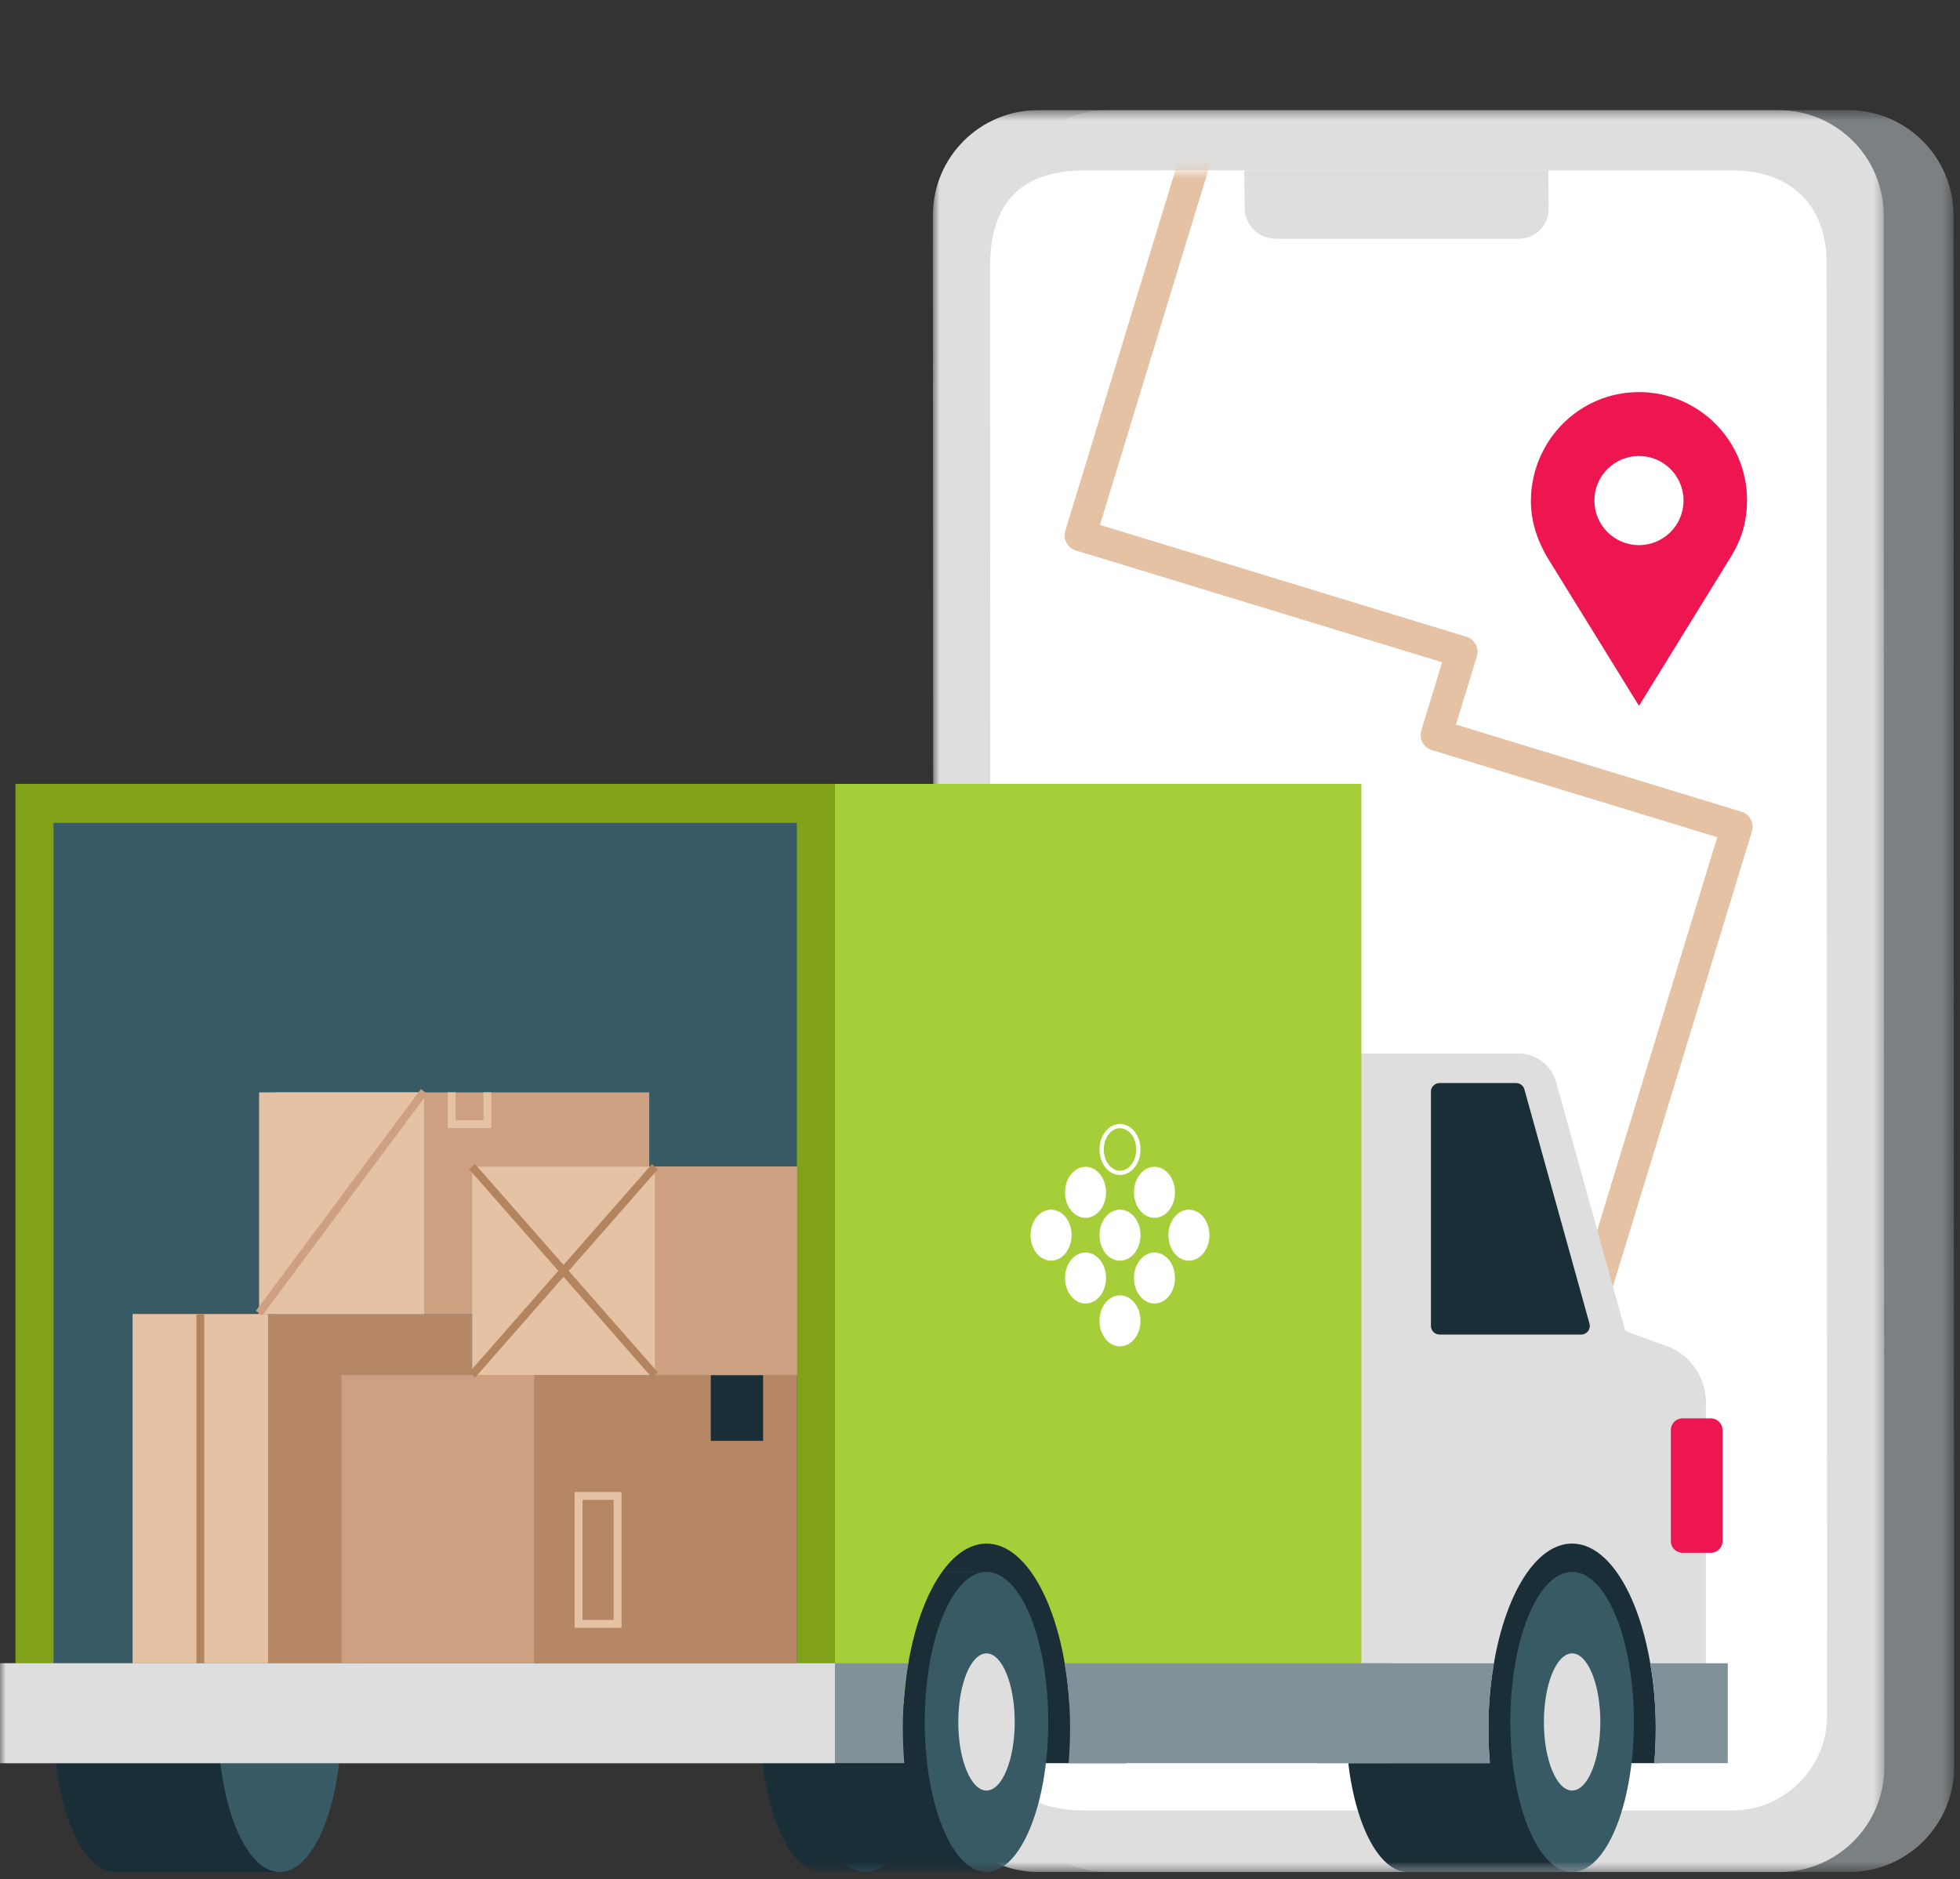<svg width="170" height="163" viewBox="0 0 170 163" fill="none" xmlns="http://www.w3.org/2000/svg">
    <rect x="0" y="0" width="170" height="163" fill="#333333" stroke="none"/>
    <mask id="mask0" mask-type="alpha" maskUnits="userSpaceOnUse" x="86" y="9" width="84" height="154">
        <path fill-rule="evenodd" clip-rule="evenodd" d="M86.966 9.557H169.49V162.39H86.966V9.557Z" fill="white"/>
    </mask>
    <g mask="url(#mask0)">
        <path fill-rule="evenodd" clip-rule="evenodd" d="M160.378 162.39H96.141C91.107 162.39 87.023 158.308 87.021 153.274L86.966 18.673C86.964 13.639 91.044 9.557 96.078 9.557H160.315C165.35 9.557 169.433 13.639 169.435 18.673L169.49 153.274C169.492 158.308 165.413 162.39 160.378 162.39Z" fill="#7B8083"/>
    </g>
    <mask id="mask1" mask-type="alpha" maskUnits="userSpaceOnUse" x="80" y="9" width="84" height="154">
        <path fill-rule="evenodd" clip-rule="evenodd" d="M80.913 9.557H163.437V162.39H80.913V9.557Z" fill="white"/>
    </mask>
    <g mask="url(#mask1)">
        <path fill-rule="evenodd" clip-rule="evenodd" d="M154.325 162.39H90.088C85.054 162.39 80.971 158.308 80.968 153.274L80.913 18.673C80.912 13.639 84.991 9.557 90.025 9.557H154.262C159.297 9.557 163.38 13.639 163.382 18.673L163.437 153.274C163.44 158.308 159.36 162.39 154.325 162.39Z" fill="#DEDEDE"/>
    </g>
    <path fill-rule="evenodd" clip-rule="evenodd" d="M150.23 157.051H94.178C89.27 157.051 85.972 155.006 85.925 148.801L85.873 23.028C85.907 17.729 88.424 14.778 94.12 14.778H150.172C155.705 14.778 158.519 18.184 158.426 23.028L158.477 148.801C158.479 153.357 154.787 157.051 150.23 157.051Z" fill="white"/>
    <path fill-rule="evenodd" clip-rule="evenodd" d="M131.718 20.711H110.63C109.171 20.711 107.975 19.529 107.959 18.069L107.922 14.778H134.294L134.331 18.069C134.347 19.529 133.177 20.711 131.718 20.711Z" fill="#DEDEDE"/>
    <path fill-rule="evenodd" clip-rule="evenodd" d="M151.528 43.386C151.528 38.211 147.332 34.013 142.156 34.013C136.979 34.013 132.838 38.211 132.783 43.386C132.758 45.717 133.718 47.518 134.214 48.366L142.156 61.227L150.086 48.366C151.068 46.799 151.528 45.218 151.528 43.386Z" fill="#ED1651"/>
    <path fill-rule="evenodd" clip-rule="evenodd" d="M146.021 43.422C146.021 41.287 144.29 39.556 142.155 39.556C140.02 39.556 138.289 41.287 138.289 43.422C138.289 45.557 140.02 47.288 142.155 47.288C144.29 47.288 146.021 45.557 146.021 43.422Z" fill="white"/>
    <mask id="mask2" mask-type="alpha" maskUnits="userSpaceOnUse" x="85" y="14" width="74" height="144">
        <path fill-rule="evenodd" clip-rule="evenodd" d="M94.12 14.778C88.425 14.778 85.907 17.729 85.874 23.027L85.925 148.8C85.973 155.005 89.271 157.05 94.178 157.05H150.231C154.787 157.05 158.479 153.357 158.477 148.8L158.426 23.027C158.519 18.183 155.706 14.778 150.172 14.778" fill="white"/>
    </mask>
    <g mask="url(#mask2)">
        <path fill-rule="evenodd" clip-rule="evenodd" d="M124.594 158.413C124.462 158.413 124.329 158.395 124.196 158.353C123.475 158.133 123.069 157.372 123.29 156.651L148.947 72.624L124.184 65.064C123.837 64.959 123.548 64.72 123.378 64.4C123.208 64.081 123.172 63.707 123.279 63.362L125.084 57.447L93.305 47.745C92.584 47.524 92.178 46.763 92.399 46.042L107.399 -3.086C107.617 -3.806 108.376 -4.214 109.1 -3.992C109.821 -3.772 110.227 -3.01 110.006 -2.29L95.404 45.534L127.185 55.237C127.531 55.343 127.82 55.582 127.991 55.901C128.161 56.221 128.197 56.594 128.09 56.94L126.285 62.854L151.047 70.414C151.393 70.52 151.682 70.759 151.852 71.078C152.023 71.397 152.059 71.771 151.953 72.117L125.897 157.447C125.719 158.035 125.178 158.413 124.594 158.413Z" fill="#E5C2A3"/>
    </g>
    <path fill-rule="evenodd" clip-rule="evenodd" d="M10 136.358C7.043 136.358 4.645 142.185 4.645 149.373C4.645 156.562 7.043 162.39 10 162.39H24.264V136.358H10Z" fill="#1A2E37"/>
    <path fill-rule="evenodd" clip-rule="evenodd" d="M80.413 149.373C80.413 156.562 78.015 162.39 75.058 162.39C72.099 162.39 69.701 156.562 69.701 149.373C69.701 142.185 72.099 136.358 75.058 136.358C78.015 136.358 80.413 142.185 80.413 149.373Z" fill="#385A65"/>
    <path fill-rule="evenodd" clip-rule="evenodd" d="M29.62 149.373C29.62 156.562 27.222 162.39 24.265 162.39C21.306 162.39 18.908 156.562 18.908 149.373C18.908 142.185 21.306 136.358 24.265 136.358C27.222 136.358 29.62 142.185 29.62 149.373Z" fill="#385A65"/>
    <mask id="mask3" mask-type="alpha" maskUnits="userSpaceOnUse" x="0" y="-5" width="170" height="168">
        <path fill-rule="evenodd" clip-rule="evenodd" d="M0 162.39H169.489V-4.052H0V162.39Z" fill="white"/>
    </mask>
    <g mask="url(#mask3)">
        <path fill-rule="evenodd" clip-rule="evenodd" d="M126.548 152.947H143.886V131.834H126.548V152.947Z" fill="#1A2E37"/>
        <path fill-rule="evenodd" clip-rule="evenodd" d="M72.413 152.949H97.715V127.646H72.413V152.949Z" fill="#1A2E37"/>
        <path fill-rule="evenodd" clip-rule="evenodd" d="M76.606 153.501H85.421V136.358H76.606V153.501Z" fill="#385A65"/>
        <path fill-rule="evenodd" clip-rule="evenodd" d="M71.3 136.358C68.342 136.358 65.944 142.185 65.944 149.373C65.944 156.562 68.342 162.39 71.3 162.39H85.564V136.358H71.3Z" fill="#1A2E37"/>
        <path fill-rule="evenodd" clip-rule="evenodd" d="M122.095 136.358C119.137 136.358 116.739 142.185 116.739 149.373C116.739 156.562 119.137 162.39 122.095 162.39H136.359V136.358H122.095Z" fill="#1A2E37"/>
        <path fill-rule="evenodd" clip-rule="evenodd" d="M141.593 117.695H114.265V91.39H131.717C133.232 91.39 134.562 92.401 134.968 93.861L141.593 117.695Z" fill="#DEDEDE"/>
        <path fill-rule="evenodd" clip-rule="evenodd" d="M147.963 121.653V148.881C147.963 151.128 146.135 152.947 143.887 152.947H143.487C143.563 151.985 143.611 150.995 143.611 149.986C143.611 149.405 143.601 148.843 143.572 148.281C143.563 148.118 143.554 147.967 143.544 147.805C143.467 146.586 143.334 145.405 143.134 144.281C142.096 138.214 139.459 133.9 136.354 133.9C133.249 133.9 130.611 138.214 129.573 144.281C129.373 145.405 129.24 146.586 129.163 147.805C129.154 147.967 129.144 148.118 129.135 148.281C129.107 148.843 129.097 149.405 129.097 149.986C129.097 150.995 129.144 151.985 129.221 152.947H114.269V105.606L144.154 116.625C146.401 117.263 147.963 119.31 147.963 121.653Z" fill="#DEDEDE"/>
        <path fill-rule="evenodd" clip-rule="evenodd" d="M137.143 115.767H124.861C124.448 115.767 124.112 115.432 124.112 115.018V94.699C124.112 94.286 124.448 93.95 124.861 93.95H131.497C131.833 93.95 132.128 94.175 132.218 94.499L137.864 114.818C137.997 115.294 137.638 115.767 137.143 115.767Z" fill="#1A2E37"/>
        <path fill-rule="evenodd" clip-rule="evenodd" d="M129.097 149.985C129.097 150.994 129.144 151.985 129.221 152.947H114.269V144.281H129.573C129.373 145.404 129.24 146.586 129.163 147.804C129.154 147.967 129.144 148.119 129.135 148.28C129.107 148.842 129.097 149.404 129.097 149.985Z" fill="#809199"/>
        <path fill-rule="evenodd" clip-rule="evenodd" d="M149.858 144.281V152.947H143.486C143.563 151.985 143.61 150.994 143.61 149.985C143.61 149.404 143.6 148.842 143.572 148.281C143.563 148.119 143.553 147.967 143.544 147.804C143.468 146.586 143.334 145.404 143.134 144.281H149.858Z" fill="#809199"/>
        <path fill-rule="evenodd" clip-rule="evenodd" d="M141.713 149.373C141.713 156.562 139.315 162.39 136.357 162.39C133.399 162.39 131.001 156.562 131.001 149.373C131.001 142.185 133.399 136.358 136.357 136.358C139.315 136.358 141.713 142.185 141.713 149.373Z" fill="#385A65"/>
        <path fill-rule="evenodd" clip-rule="evenodd" d="M138.805 149.374C138.805 152.659 137.709 155.323 136.357 155.323C135.005 155.323 133.909 152.659 133.909 149.374C133.909 146.088 135.005 143.425 136.357 143.425C137.709 143.425 138.805 146.088 138.805 149.374Z" fill="#DEDEDE"/>
        <path fill-rule="evenodd" clip-rule="evenodd" d="M1.344 147.803H72.417V67.996H1.344V147.803Z" fill="#81A119"/>
        <path fill-rule="evenodd" clip-rule="evenodd" d="M4.645 144.417H69.116V71.383H4.645V144.417Z" fill="#385A65"/>
        <path fill-rule="evenodd" clip-rule="evenodd" d="M118.079 67.998V147.805H92.756C92.27 139.948 89.242 133.9 85.565 133.9C81.89 133.9 78.861 139.948 78.376 147.805H72.414V67.998H118.079Z" fill="#A6CE39"/>
        <path fill-rule="evenodd" clip-rule="evenodd" d="M11.503 144.281H40.947V113.994H11.503V144.281Z" fill="#B68765"/>
        <path fill-rule="evenodd" clip-rule="evenodd" d="M11.505 144.281H23.252V113.994H11.505V144.281Z" fill="#E5C2A3"/>
        <path fill-rule="evenodd" clip-rule="evenodd" d="M78.308 149.985C78.308 150.994 78.356 151.985 78.431 152.947H0.006V144.281H78.777C78.577 145.404 78.451 146.586 78.374 147.804C78.365 147.967 78.356 148.119 78.346 148.28C78.317 148.842 78.308 149.404 78.308 149.985Z" fill="#809199"/>
        <path fill-rule="evenodd" clip-rule="evenodd" d="M120.602 144.281V152.947H92.688C92.765 151.985 92.812 150.994 92.812 149.985C92.812 149.404 92.803 148.842 92.774 148.281C92.765 148.119 92.755 147.967 92.746 147.804C92.669 146.586 92.536 145.404 92.336 144.281H120.602Z" fill="#809199"/>
        <path fill-rule="evenodd" clip-rule="evenodd" d="M0 152.95H72.416V144.28H0V152.95Z" fill="#DEDEDE"/>
        <path fill-rule="evenodd" clip-rule="evenodd" d="M90.92 149.373C90.92 156.562 88.522 162.39 85.564 162.39C82.606 162.39 80.208 156.562 80.208 149.373C80.208 142.185 82.606 136.358 85.564 136.358C88.522 136.358 90.92 142.185 90.92 149.373Z" fill="#385A65"/>
        <path fill-rule="evenodd" clip-rule="evenodd" d="M145.932 134.699H148.391C148.95 134.699 149.403 134.245 149.403 133.687V124.048C149.403 123.489 148.95 123.037 148.391 123.037H145.932C145.373 123.037 144.92 123.489 144.92 124.048V133.687C144.92 134.245 145.373 134.699 145.932 134.699Z" fill="#ED1651"/>
        <path fill-rule="evenodd" clip-rule="evenodd" d="M88.012 149.374C88.012 152.659 86.916 155.323 85.564 155.323C84.212 155.323 83.116 152.659 83.116 149.374C83.116 146.088 84.212 143.425 85.564 143.425C86.916 143.425 88.012 146.088 88.012 149.374Z" fill="#DEDEDE"/>
        <path fill-rule="evenodd" clip-rule="evenodd" d="M31.252 144.28H69.116V119.28H31.252V144.28Z" fill="#B68765"/>
        <path fill-rule="evenodd" clip-rule="evenodd" d="M29.619 144.28H46.325V119.28H29.619V144.28Z" fill="#CCA080"/>
        <path fill-rule="evenodd" clip-rule="evenodd" d="M66.189 119.279V124.991H61.648V119.279" fill="#1A2E37"/>
        <path fill-rule="evenodd" clip-rule="evenodd" d="M50.525 140.523H53.224V130.105H50.525V140.523ZM49.844 141.205H53.906V129.424H49.844V141.205Z" fill="#E5C2A3"/>
        <path fill-rule="evenodd" clip-rule="evenodd" d="M17.036 144.279H17.718V113.994H17.036V144.279Z" fill="#B3845E"/>
        <path fill-rule="evenodd" clip-rule="evenodd" d="M23.87 113.994H56.313V94.759H23.87V113.994Z" fill="#CCA080"/>
        <path fill-rule="evenodd" clip-rule="evenodd" d="M22.472 113.994H36.785V94.759H22.472V113.994Z" fill="#E5C2A3"/>
        <path fill-rule="evenodd" clip-rule="evenodd" d="M40.948 119.28H69.116V101.202H40.948V119.28Z" fill="#E5C2A3"/>
        <path fill-rule="evenodd" clip-rule="evenodd" d="M56.806 119.28H69.116V101.202H56.806V119.28Z" fill="#CCA080"/>
        <path fill-rule="evenodd" clip-rule="evenodd" d="M56.549 119.504L40.692 101.427L41.203 100.977L57.061 119.054L56.549 119.504Z" fill="#B3845E"/>
        <path fill-rule="evenodd" clip-rule="evenodd" d="M41.204 119.504L40.692 119.054L56.55 100.977L57.061 101.427L41.204 119.504Z" fill="#B3845E"/>
        <path fill-rule="evenodd" clip-rule="evenodd" d="M22.744 114.116L22.197 113.709L36.511 94.473L37.057 94.88L22.744 114.116Z" fill="#CCA080"/>
        <path fill-rule="evenodd" clip-rule="evenodd" d="M42.617 97.86H38.834V94.759H39.515V97.178H41.935V94.759H42.617V97.86Z" fill="#E5C2A3"/>
        <path fill-rule="evenodd" clip-rule="evenodd" d="M95.882 113.013C96.579 112.151 97.703 112.151 98.398 113.013C99.095 113.877 99.095 115.277 98.398 116.142C97.703 117.007 96.579 117.007 95.882 116.142C95.192 115.277 95.192 113.877 95.882 113.013Z" fill="white"/>
        <path fill-rule="evenodd" clip-rule="evenodd" d="M98.873 109.298C98.18 110.161 98.18 111.56 98.873 112.425C99.569 113.29 100.694 113.29 101.389 112.425C102.085 111.56 102.085 110.161 101.389 109.298C100.694 108.435 99.569 108.435 98.873 109.298Z" fill="white"/>
        <path fill-rule="evenodd" clip-rule="evenodd" d="M101.864 105.581C101.166 106.445 101.166 107.845 101.864 108.709C102.557 109.575 103.685 109.575 104.381 108.709C105.074 107.845 105.074 106.445 104.381 105.581C103.685 104.719 102.557 104.719 101.864 105.581Z" fill="white"/>
        <path fill-rule="evenodd" clip-rule="evenodd" d="M92.895 109.298C92.2 110.161 92.2 111.563 92.895 112.425C93.591 113.29 94.718 113.29 95.413 112.425C96.106 111.563 96.106 110.161 95.413 109.298C94.718 108.435 93.591 108.435 92.895 109.298Z" fill="white"/>
        <path fill-rule="evenodd" clip-rule="evenodd" d="M89.906 105.581C89.21 106.447 89.21 107.845 89.906 108.709C90.601 109.575 91.726 109.575 92.423 108.709C93.117 107.845 93.117 106.447 92.423 105.581C91.726 104.719 90.601 104.719 89.906 105.581Z" fill="white"/>
        <path fill-rule="evenodd" clip-rule="evenodd" d="M95.882 105.581C95.192 106.445 95.192 107.845 95.882 108.709C96.579 109.575 97.703 109.575 98.401 108.709C99.095 107.845 99.095 106.445 98.401 105.581C97.703 104.719 96.579 104.719 95.882 105.581Z" fill="white"/>
        <path fill-rule="evenodd" clip-rule="evenodd" d="M92.895 101.866C92.2 102.73 92.2 104.13 92.895 104.994C93.591 105.857 94.718 105.857 95.413 104.994C96.106 104.13 96.106 102.73 95.413 101.866C94.718 101.001 93.591 101.001 92.895 101.866Z" fill="white"/>
        <path fill-rule="evenodd" clip-rule="evenodd" d="M98.873 101.866C98.18 102.73 98.18 104.13 98.873 104.994C99.569 105.857 100.694 105.857 101.389 104.994C102.085 104.13 102.085 102.73 101.389 101.866C100.694 101.001 99.569 101.001 98.873 101.866Z" fill="white"/>
        <path fill-rule="evenodd" clip-rule="evenodd" d="M97.138 97.5C96.683 97.5 96.229 97.716 95.882 98.15C95.192 99.014 95.192 100.414 95.882 101.276C96.231 101.708 96.686 101.925 97.141 101.925C97.598 101.925 98.053 101.708 98.402 101.276C99.095 100.414 99.095 99.014 98.402 98.15C98.053 97.718 97.596 97.5 97.138 97.5ZM97.139 97.869C97.501 97.869 97.849 98.051 98.115 98.38C98.695 99.104 98.695 100.324 98.115 101.045C97.849 101.374 97.504 101.557 97.141 101.557C96.78 101.557 96.435 101.374 96.17 101.046C95.592 100.324 95.592 99.103 96.171 98.38C96.433 98.05 96.777 97.869 97.139 97.869Z" fill="white"/>
    </g>
</svg>
